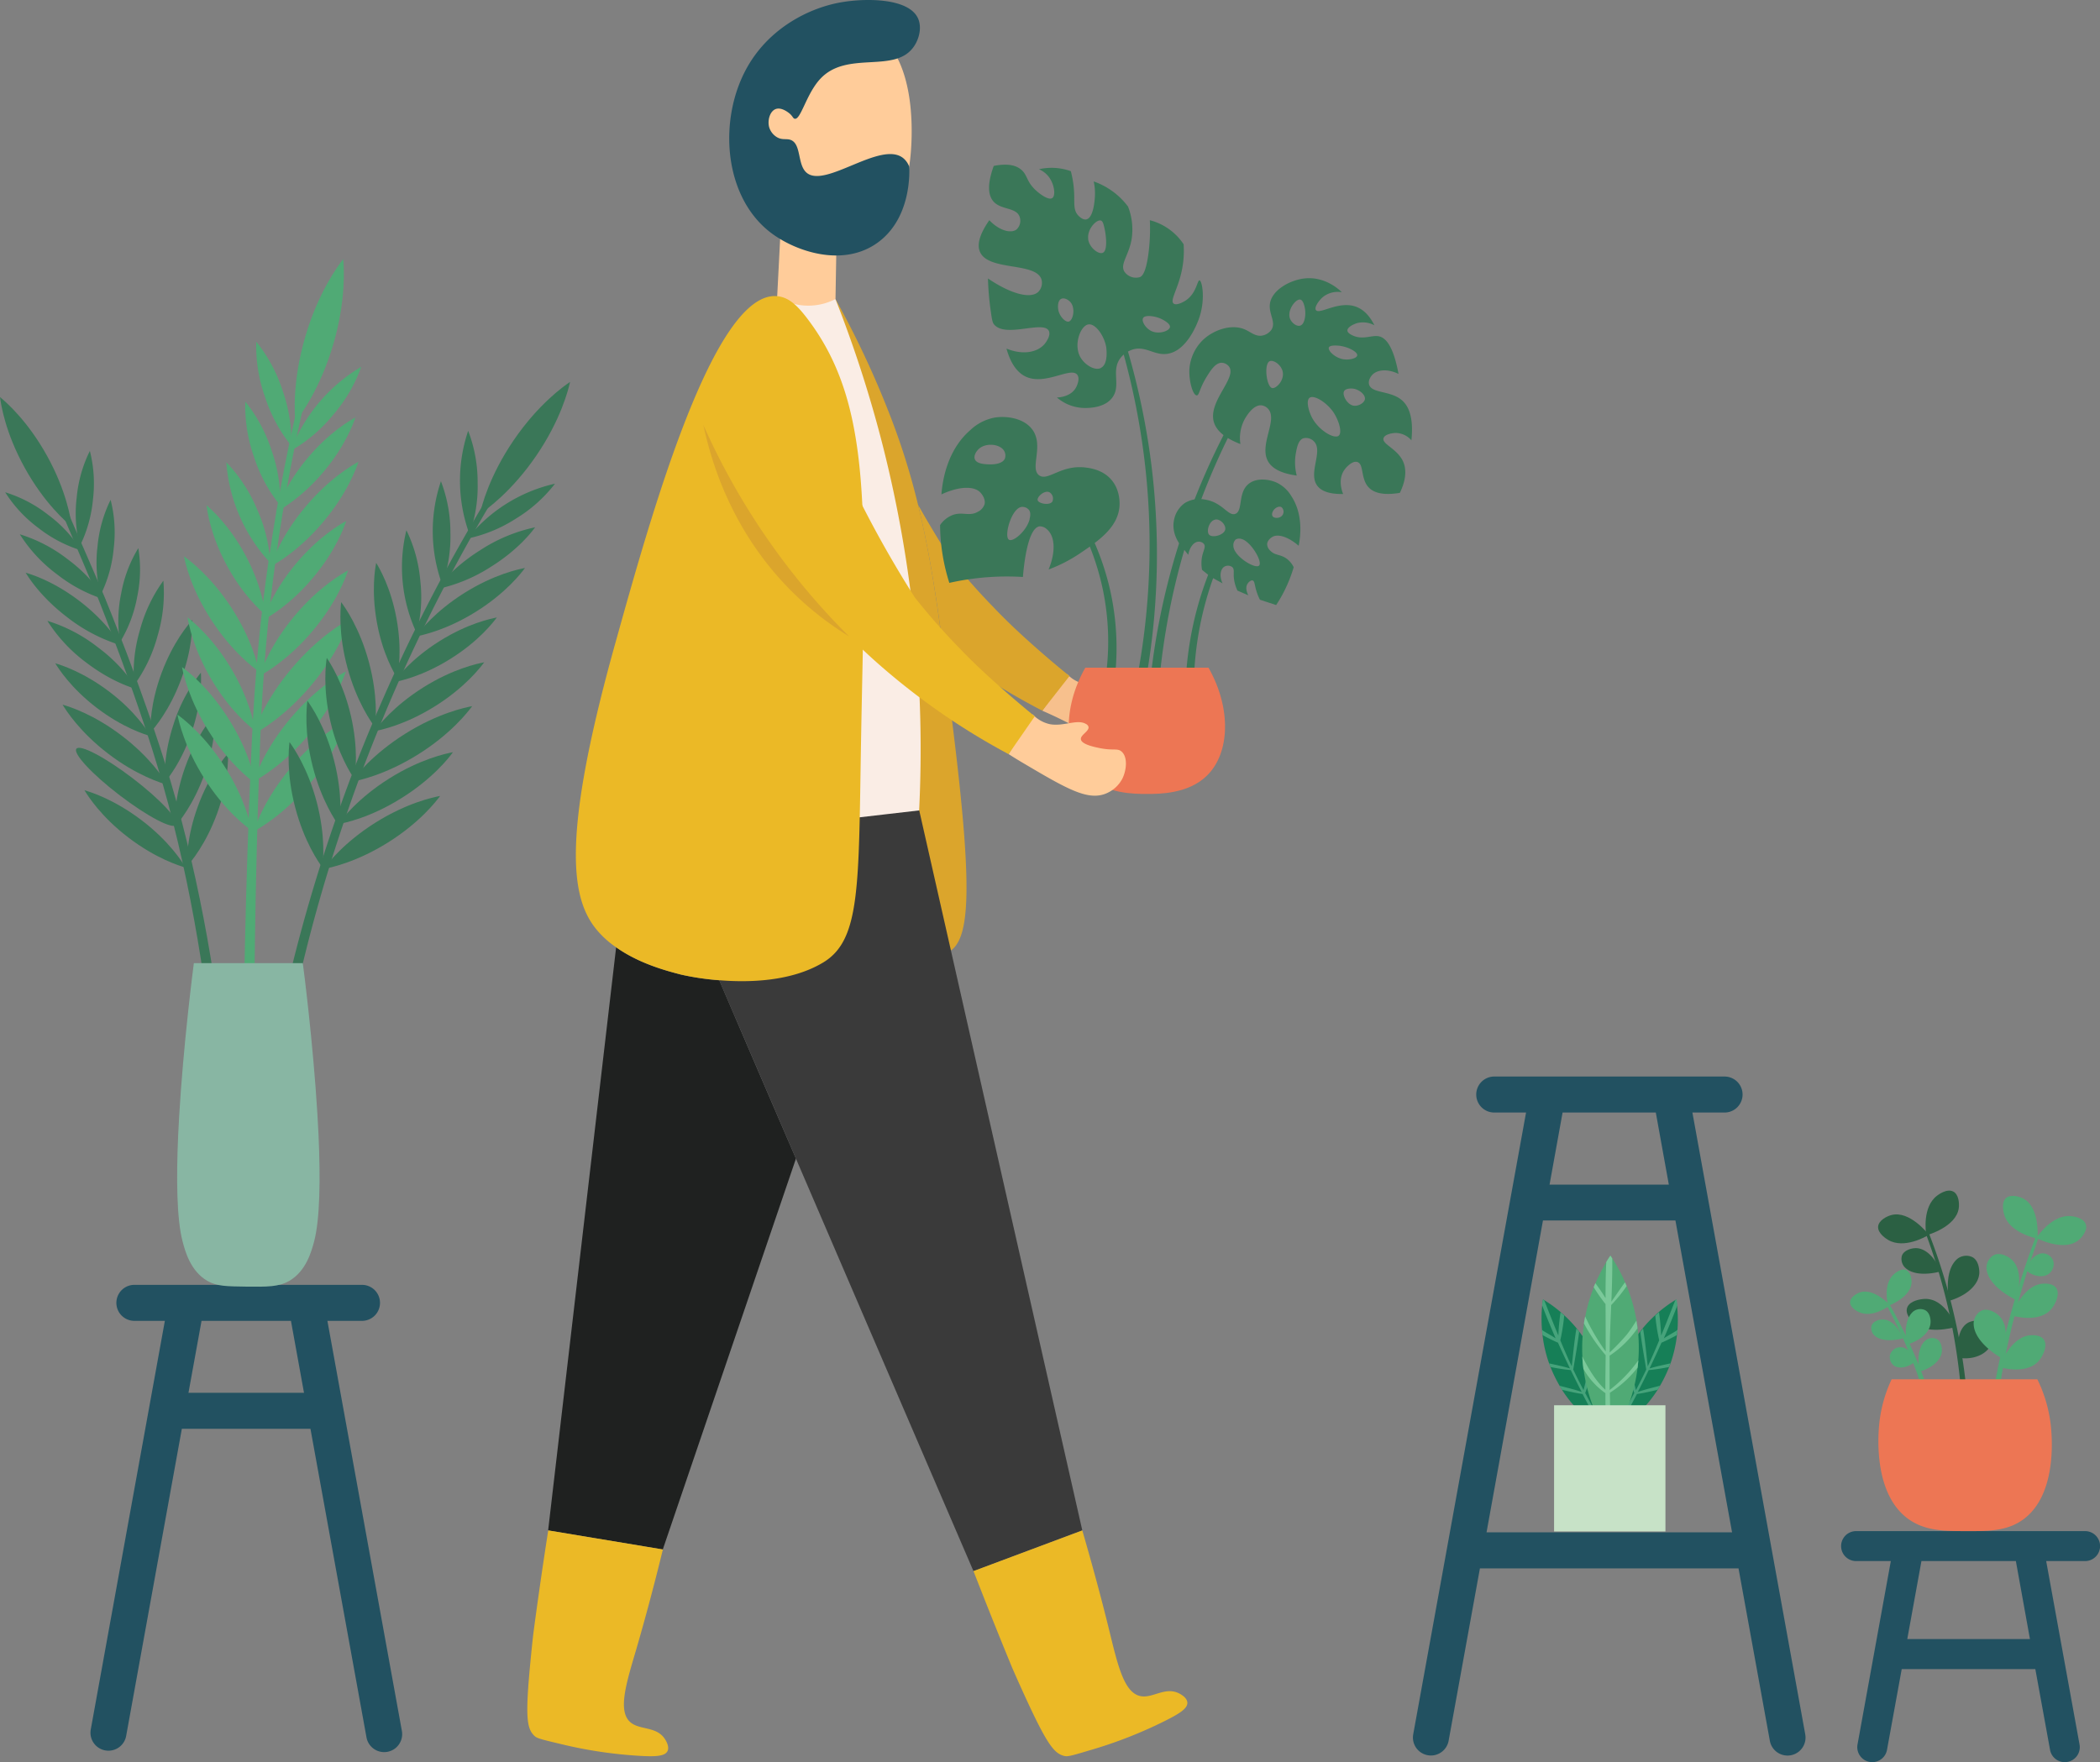 <svg xmlns="http://www.w3.org/2000/svg" viewBox="0 0 856.08 718.48"><rect x="0" y="0" width="856.08" height="718.48" fill="#808080" stroke="none"/><defs><style>.cls-1{fill:#225161;}.cls-2{fill:#f7c08d;}.cls-3{fill:#dba52c;}.cls-4{fill:#3a7758;}.cls-5{fill:#ed7654;}.cls-6{fill:#1f2120;}.cls-7{fill:#faede5;}.cls-8{fill:#3a3a3a;}.cls-9{fill:#ffcc9a;}.cls-10{fill:#ebb926;}.cls-11{fill:#50aa75;}.cls-12{fill:#88b6a3;}.cls-13{fill:#2b6043;}.cls-14{fill:#167f57;}.cls-15{fill:#46a37b;}.cls-16{fill:#7bc99a;}.cls-17{fill:#c7e2c7;}</style></defs><g id="Layer_2" data-name="Layer 2"><g id="_ÎÓÈ_1" data-name="—ÎÓÈ_1"><path class="cls-1" d="M163.83,705.75l-30.36-167.2h14.37a7.34,7.34,0,0,0,0-14.67H54.51a7.34,7.34,0,0,0,0,14.67h12.7L37,705.17a7.33,7.33,0,1,0,14.43,2.62L74.13,582.57h52.43l22.84,125.8a7.33,7.33,0,1,0,14.43-2.62Zm-87-137.85,5.33-29.35h36.45l5.32,29.35Z"/><path class="cls-1" d="M735.92,707.13l-46-253.52h12.84a7.34,7.34,0,1,0,0-14.67H609.41a7.34,7.34,0,1,0,0,14.67h12.7l-46,253.52a7.32,7.32,0,0,0,5.9,8.52,7.45,7.45,0,0,0,1.32.12,7.33,7.33,0,0,0,7.21-6l12.76-70.29H708.72l12.77,70.29a7.33,7.33,0,0,0,14.43-2.61ZM675,453.61,680.31,483H631.69L637,453.61Zm-69,171.17L629,497.63h54l23.09,127.15Z"/><path class="cls-2" d="M442.14,278.85c5.55,1,11.19-2.21,14.71-.08a2,2,0,0,1,1,1.08c.5,1.81-3.29,3.32-3.09,5.14.24,2.1,5.6,3.18,7.63,3.6,5.7,1.16,7.27-.09,9,1.45,2.54,2.26,2,7.52.3,11a12.84,12.84,0,0,1-7.23,6.29c-6.81,2.06-12.23-3.92-28.73-12.41-4.61-2.38-8.45-4.1-10.82-5.13L435,274.83A13.56,13.56,0,0,0,442.14,278.85Z"/><path class="cls-3" d="M436,275.64c-3.72,4.7-7.37,9.44-11.09,14.13a273.28,273.28,0,0,1-40.46-25.59c-3-22.84-6-41.21-10.17-58.32,4.55,8.07,8.9,15.21,12.81,21.32a254.1,254.1,0,0,0,18,20.49C416.71,260,433.53,273.69,436,275.64Z"/><path class="cls-4" d="M436.84,204.2a108.67,108.67,0,0,1,15.49,35.45,107.33,107.33,0,0,1,1.88,38.81l-3.74-.54a104.23,104.23,0,0,0-.91-37.65,106.09,106.09,0,0,0-14.3-35Z"/><path class="cls-4" d="M456.33,206.86c.1-.92.61-6.76-3.3-11.28-3.38-3.91-8.16-4.64-10.21-4.92-10.2-1.4-15.56,5.69-19.17,3.17-4.08-2.85,2.21-12.31-3-18.94-3.5-4.46-10.43-5.41-15.22-4.62a19.65,19.65,0,0,0-9.87,5.09c-9.83,8.48-11.43,21.6-11.78,26.22,6.85-3.2,13.21-3.64,15.9-.75.21.23,2.24,2.41,1.68,4.76a5.18,5.18,0,0,1-2.59,3c-3.53,2.1-6.26,0-10.18,1.31a10.94,10.94,0,0,0-5.36,4.21A80,80,0,0,0,387,237.66,107.33,107.33,0,0,1,417,235.25c.27-3.42,1.73-20,6.81-20.64a4.2,4.2,0,0,1,3,1.23c3.36,2.84,3.57,9.33.66,16.36a61,61,0,0,0,12.88-6.64C447.34,220.82,455.45,215.41,456.33,206.86Zm-46.67-19.92c-1.14,2.7-6.11,2.43-7,2.38-1.52-.09-4.55-.25-5.26-2.08-.57-1.47.63-3.31,1.68-4.25,2.86-2.58,8.62-2,10.27.86A3.77,3.77,0,0,1,409.66,186.94ZM429,204.5c-1.12,1.74-5.7.82-6-.57s2.83-4.22,4.85-3.2A3,3,0,0,1,429,204.5Zm-9.25,7.18c-1.25,4.86-6.77,9.44-8.44,8.38-2.17-1.37,1-12.82,5.14-13.37a3.51,3.51,0,0,1,3,1.19C420.34,209.08,419.93,210.76,419.7,211.68Z"/><path class="cls-4" d="M456.62,133A296,296,0,0,1,466.45,171a290.8,290.8,0,0,1,4.74,38.93A293,293,0,0,1,465,288l-3.69-.83a290.64,290.64,0,0,0,2.83-115.81,294.58,294.58,0,0,0-9.3-37.78Z"/><path class="cls-4" d="M489,114.32c-.94-.12-1.22,5.36-5.75,8.27-1.21.77-3.8,2.06-4.85,1.15-1.53-1.33,1.88-6,3.43-13.7a39.45,39.45,0,0,0,.68-10.45,23.64,23.64,0,0,0-13.77-9.81,77.37,77.37,0,0,1-.47,12.84c-1.09,9-2.84,10-3.48,10.33a5.67,5.67,0,0,1-6.46-2.26c-1.76-3,1.71-6.44,2.91-12.75a25.74,25.74,0,0,0-1.38-13.7,29.75,29.75,0,0,0-14-10.26,23.14,23.14,0,0,1,.49,6.13c-.07,1.1-.48,8.68-3.49,9.34-1.6.35-3.3-1.57-3.47-1.77-1.85-2.16-1.34-4.8-1.5-8.89a42.42,42.42,0,0,0-1.36-9A23.31,23.31,0,0,0,423.55,69a10.21,10.21,0,0,1,3.92,3c2.35,3,3,7.74,1.49,8.76s-5.21-1.68-7.15-3.6c-3.42-3.38-3-5.91-5.53-8-1.74-1.47-4.9-2.77-11.17-1.51C402,76.21,403.26,80,404.86,82c3.07,3.69,9.29,2.41,10.77,6.31a4.86,4.86,0,0,1-1.2,5.22c-2.13,1.73-6.91.68-11.13-3.74-4.73,6.79-4.86,10.71-3.72,13.1,3.68,7.71,22.8,3.89,25,11.09a5.27,5.27,0,0,1-1.29,5c-3.08,3-11.15.94-20.54-5.44a115.55,115.55,0,0,0,1.08,12.89c.46,3.29.71,5,1.3,5.72,4.49,5.87,20-1.6,22.39,2.68,1.05,1.91-1.23,4.86-1.58,5.3-3,3.7-9.22,4.68-15.64,2,1.25,4.51,3.53,9.48,8,11.5,8,3.58,18.26-4.23,20.86-.81,1.3,1.71-.36,4.89-.5,5.15-2.15,4-7.49,4.1-7.8,4.1a17.6,17.6,0,0,0,11.42,4.28c1.61,0,8.1,0,11.21-4.3,3.71-5.07-.93-11.29,3.66-16.54a10.39,10.39,0,0,1,3.71-2.67c5.74-2.44,9.44,2.26,15.05,1.42,7.81-1.16,11.94-11.95,12.62-13.71C491.62,122.48,490.06,114.46,489,114.32Zm-53.24,16.79c-1.45.41-3.83-2.11-4.33-4.73-.26-1.33-.26-3.85,1.21-4.54,1.23-.58,2.93.4,3.8,1.42C438.51,125.77,437.44,130.62,435.71,131.11Zm7.87-33.69c-.54-4,3.39-8,5.11-7.51.85.23,1.15,1.52,1.55,3.34.61,2.76,1.36,9-.78,9.85C447.73,103.77,444,100.92,443.58,97.42Zm5.2,52.6c-2.61,1.3-6.74-1.36-8.45-4.46-2.8-5.07.08-12.77,3.3-13.29,2.89-.47,6.58,4.72,7.31,9.48C451,142.16,451.91,148.47,448.78,150Zm20.63-15c-2.42-1.11-4.2-4-3.46-5.35s4.68-.85,7.1.23c.38.17,4.08,1.85,3.84,3.45S472.5,136.44,469.41,135Z"/><path class="cls-4" d="M507.54,165.29A283.61,283.61,0,0,0,472,285.23l-3.77-.28A286.5,286.5,0,0,1,505.9,164.36Z"/><path class="cls-4" d="M572,188.22c-2.33-5.26-8.66-7.07-8-9.53.44-1.62,3.51-2.09,4.75-2.16a8.58,8.58,0,0,1,6.62,3c1-9.6-1.26-14.1-3.9-16.37-4.65-4-12.32-2.65-13.36-6.41-.47-1.68.79-3.3,1.12-3.7,2-2.39,6.42-2.79,10.89-.59-2.14-11.6-5.31-14.73-7.92-15.32-3-.67-6.55,1.66-10.92-.43-1.85-.89-2-1.67-2-1.9-.09-1.37,2.43-2.64,4.07-3.1a9.83,9.83,0,0,1,6.94.92c-1.36-2.72-3.65-6.14-7.47-7.56-7.11-2.62-15,3.37-16.38,1.35-.77-1.11,1.19-3.78,2.57-5.07a9.63,9.63,0,0,1,8-2.19c-.74-.75-6.77-6.68-15.45-5.6-5.89.74-12.86,4.69-13.82,10-.79,4.33,2.7,7.82.49,11a5.9,5.9,0,0,1-3.46,2.22c-3,.66-4.9-1.54-7.71-2.62-5.36-2.08-12.47.44-16.7,4.48a18.42,18.42,0,0,0-5.5,12c-.2,5.15,1.51,10.56,3,10.57,1.05,0,1.08-2.78,4-7.51,1.61-2.62,3.67-5.87,6.24-5.79a4,4,0,0,1,2.93,1.57c3.31,4.57-8.43,14-6.26,22.36.72,2.77,3.16,6.25,10.89,9.21a16.2,16.2,0,0,1,1.63-9.91c.41-.77,3.37-6.23,7-5.87a4.31,4.31,0,0,1,2.53,1.28c4.37,4.42-3.58,14.52,0,21.35,1.12,2.14,3.88,4.93,11.8,6a21.49,21.49,0,0,1-.32-9.33c.43-2.24,1-5.15,3-5.86a4.45,4.45,0,0,1,4.2,1.12c4.16,3.84-2.29,12.8,1.4,18.08,1.26,1.79,4,3.63,10.65,3.51-.18-.4-2.46-5.7.54-9.9,1-1.39,3.34-3.73,5.25-3.14,2.77.86,1.23,6.87,4.69,10.43,1.64,1.69,5,3.42,12.64,2.14C572.41,197.32,573.87,192.47,572,188.22Zm-53.38-30c-2.33-.49-3.44-9.71-1.08-10.92,1.39-.71,4.45,1.13,5.26,3.85C523.91,154.91,520.23,158.57,518.6,158.22ZM530,132.78c-1.43.4-3.35-1.06-4.06-2.71-1.46-3.46,2.24-8.23,4.09-7.93,1.29.21,1.79,2.88,1.93,3.62C532.42,128.36,531.92,132.24,530,132.78Zm16.4,8.26c3.35.47,7.12,2.48,6.88,3.89-.2,1.21-3.36,2-5.93,1.5-3.3-.65-6.11-3.53-5.63-4.75S546,141,546.36,141Zm-.66,36.62c-1.85,1.44-8-2.08-10.81-7.23-1.48-2.74-2.61-7.1-1.07-8.24,1.76-1.31,6.81,1.78,9.58,5.7C545.75,171.23,547.32,176.41,545.7,177.66Zm5.93-12.28c-2.48-.5-4.36-4-3.86-5.61s3.42-1.36,3.68-1.33c2.54.27,5.24,2.51,4.92,4.37C556.09,164.41,553.56,165.78,551.63,165.38Z"/><path class="cls-4" d="M504.48,214.17a135.33,135.33,0,0,0-15.31,41.1A137.22,137.22,0,0,0,487.75,299l-3.76.44a140.42,140.42,0,0,1,2.41-44.71,137.39,137.39,0,0,1,16.45-41.47Z"/><path class="cls-4" d="M490.85,221.87c.7,1.11-.2,2.46-.71,4.59a14.32,14.32,0,0,0-.11,5.89l3.48,2.82,4.89,2.69c-1.45-3-.85-5.9.73-6.82a2.92,2.92,0,0,1,3.23.2c1,.91.34,2.37.69,4.87a15.88,15.88,0,0,0,1.41,4.7l4.43,1.91c-.1-.19-1.56-2.79-.3-4.74.45-.69,1.39-1.53,2.09-1.3s.75,1.43,1.22,3.27a22.58,22.58,0,0,0,1.71,4.57l6.62,2.18a56.17,56.17,0,0,0,4.54-8.32,58.62,58.62,0,0,0,2.61-7.11,9.4,9.4,0,0,0-3.35-3.81c-2.41-1.49-4.39-1-6.26-3a3.72,3.72,0,0,1-1.21-2.57c.07-1.72,1.88-2.83,2.07-2.94,2.41-1.47,6.69.05,10.78,3.57.65-3.24,2.07-12.55-3-20.27a14.1,14.1,0,0,0-5.81-5.4c-3.13-1.46-8.07-2.14-11.33.25-4.87,3.55-2.37,11.25-5.72,12.43-3,1-5.27-4.87-12.56-5.87A11.36,11.36,0,0,0,483,205.1a11,11,0,0,0-4.44,7.11c-1.12,5.92,2.92,10.43,3.44,11l2.41,3c.52-3.13,2.29-5.26,4.12-5.35A2.66,2.66,0,0,1,490.85,221.87Zm28.49-14.05c.68-.82,2.12-1.64,3.11-1a2.45,2.45,0,0,1,.34,3.24c-.95,1.36-3.33,1.41-4,.42C518.26,209.75,518.76,208.51,519.34,207.82Zm-23.85,4c2-.26,4.28,2.17,4,4-.38,2.38-5.28,3.63-6.58,2.2S493,212.17,495.49,211.86Zm8.22,8.16a2.89,2.89,0,0,1,2.31-.24c3.86.88,8.84,9.4,7.23,10.89s-10.42-3.89-10.46-8.1A3.2,3.2,0,0,1,503.71,220Z"/><path class="cls-5" d="M492.66,272.24H442.42c-9.43,16.66-8.74,34.82.62,44,7.62,7.48,19.44,7.48,24.5,7.48s16.87,0,24.49-7.48C501.39,307.06,502.09,288.9,492.66,272.24Z"/><path class="cls-6" d="M324.48,472.39q-27.15,79.67-54.29,159.38L223.45,624q13.86-118.92,27.72-237.77c9.49,6.75,20.83,9.68,26.5,11.15a107.58,107.58,0,0,0,15.56,2.3Q308.77,436,324.48,472.39Z"/><path class="cls-3" d="M386.1,388.42c-3.62,1.56-7.68.44-10.62-.83C369,338,341.2,126.82,340.57,121.93a377.61,377.61,0,0,1,21.86,46.42,284.41,284.41,0,0,1,11.83,37.51c4.21,17.11,7.14,35.48,10.17,58.32,1.47,11.15,2.94,23.45,4.6,37.14C396.76,365.29,395.24,384.41,386.1,388.42Z"/><path class="cls-7" d="M340.57,121.93A498,498,0,0,1,360,182.2a503.83,503.83,0,0,1,14.69,148.22,55.7,55.7,0,0,1-45.66.12q-6.11-104.9-12.2-209.78Z"/><path class="cls-8" d="M441.21,624q-22.15,8.28-44.36,16.62c-24.16-56.09-109.44-254.34-127.93-297.43a1.09,1.09,0,0,1-.19-.39q52.95-6.24,106-12.37Q407.93,477.21,441.21,624Z"/><path class="cls-9" d="M316.83,120.76q.72-13.92,1.43-27.83a39,39,0,0,1-6.14-6.62c-13.85-18.9-13.27-54.3,7.51-69.64,7.91-5.84,21.53-10.82,33.2-5.8C375.88,20.78,371.5,61.06,371,65.22c-1,7.93-3.08,24.82-15.64,31A24.52,24.52,0,0,1,341,98.12q-.2,11.91-.4,23.81a24.23,24.23,0,0,1-16.16,2.16A22.69,22.69,0,0,1,316.83,120.76Z"/><path class="cls-10" d="M351,302.84c-1,58.88-.19,80.49-15.5,89.64-12.81,7.68-29.93,8.21-42.3,7.19a107.58,107.58,0,0,1-15.56-2.3c-5.67-1.47-17-4.4-26.5-11.15a37.51,37.51,0,0,1-6.11-5.14c-11.4-11.78-18-33.89,6-119.52,14.48-51.94,40-143.2,65.81-140.8,4.84.44,8.43,4.06,12.39,9.3C356.26,165.71,352.6,211.09,351,302.84Z"/><path class="cls-10" d="M256.86,702.1c3.85,3.48,10.86,1.56,14.3,7.13.35.55,1.83,2.95.95,4.74-1.1,2.24-5.31,2.31-11.93,1.91a181.44,181.44,0,0,1-32.46-5c-8.29-1.94-9.06-2.3-10-3.25-3-3-3.66-7.78-1.43-30.69.85-8.81,1.2-11.4,1.2-11.4,1.28-9.62,3.2-23.58,6-41.55l46.74,7.78c-4.26,17.45-8.09,31.2-10.75,40.36C255.4,686,251.72,697.44,256.86,702.1Z"/><path class="cls-10" d="M464.84,691.54c5.07,1.09,10.18-4.08,16-1,.57.31,3.06,1.64,3.19,3.63.17,2.49-3.44,4.66-9.37,7.62A181.35,181.35,0,0,1,444,713.72c-8.15,2.47-9,2.54-10.29,2.2-4.11-1.09-7.06-4.91-16.6-25.86-3.66-8.06-4.66-10.48-4.66-10.48-3.71-9-9-22-15.6-39L441.21,624c5,17.24,8.59,31,10.87,40.31C455.53,678.33,458.06,690.08,464.84,691.54Z"/><path class="cls-1" d="M334.33,32.22c11-11.94,30.54-1.87,38.29-13.35,2.2-3.25,3.18-7.83,1.65-11.3-3.76-8.53-21.81-8.42-32-6.52-12.72,2.37-28.52,10.39-37.5,26.08-12.1,21.14-10,53.08,9.6,67.86,10.11,7.62,29.65,14.28,43.79,3.66,13.48-10.11,12.59-28.81,12.48-30.71a8.15,8.15,0,0,0-2.5-3.52c-9.14-7.18-31.71,12.51-39.32,6-3.92-3.34-2-12-6.73-13.45-1.72-.52-3.33.23-5.5-1.12a7.12,7.12,0,0,1-3.06-4.07c-.71-2.78.35-6.51,2.76-7.34,2.14-.74,4.61,1.1,5.19,1.53,1.68,1.25,1.71,2.26,2.45,2.44C326.41,49.05,328.65,38.37,334.33,32.22Z"/><path class="cls-9" d="M428,295.27c5.55,1.05,11.19-2.21,14.71-.08a1.93,1.93,0,0,1,1,1.08c.51,1.82-3.29,3.33-3.08,5.15.23,2.09,5.59,3.18,7.62,3.59,5.7,1.16,7.27-.08,9,1.45,2.54,2.26,2,7.52.3,11a13.16,13.16,0,0,1-7.23,6.29c-7.19,2.56-15.61-2.24-32.15-12-2.93-1.71-5.34-3.21-7-4.28l9.77-16.24A13.56,13.56,0,0,0,428,295.27Z"/><path class="cls-3" d="M286.75,173.31c3.16,14.95,11.47,43.05,35.45,67.25a127.18,127.18,0,0,0,23.9,18.89Q316.41,216.39,286.75,173.31Z"/><path class="cls-10" d="M411.15,307.49a280.07,280.07,0,0,1-55.33-38.81,284.73,284.73,0,0,1-69.07-95.37A29.54,29.54,0,0,1,298.36,145c11.33-8.18,24.17-4.53,25.68-4.08a489,489,0,0,0,25.23,60.69,453.87,453.87,0,0,0,23.67,42,266,266,0,0,0,18,20.47c11.65,12.3,28.44,26,30.88,28Z"/><path class="cls-4" d="M10.13,190.83c7.95,14.34,16.78,21.95,19.16,23.92-.4-3.06-2.18-14.59-10.13-28.93S2.38,163.87,0,161.9C.4,165,2.18,176.49,10.13,190.83Z"/><path class="cls-4" d="M15.6,215.22a54.09,54.09,0,0,0,17.53,9.2,54,54,0,0,0-13.48-14.5,54.19,54.19,0,0,0-17.53-9.2A53.79,53.79,0,0,0,15.6,215.22Z"/><path class="cls-4" d="M23.26,234.18A60.5,60.5,0,0,0,43,244.53a60.77,60.77,0,0,0-15.17-16.32A61,61,0,0,0,8.08,217.85,60.52,60.52,0,0,0,23.26,234.18Z"/><path class="cls-4" d="M27.29,251.58a67.64,67.64,0,0,0,21.87,11.48C47.87,260.93,42.84,253,32.34,245s-19.48-10.8-21.87-11.48C11.75,235.62,16.79,243.56,27.29,251.58Z"/><path class="cls-4" d="M35.23,270.2c9.93,7.58,18.42,10.21,20.68,10.85A63.73,63.73,0,0,0,40,264a63.64,63.64,0,0,0-20.68-10.86A63.7,63.7,0,0,0,35.23,270.2Z"/><path class="cls-4" d="M39.44,288.61c10.57,8.07,19.61,10.87,22,11.55C60.16,298,55.1,290,44.53,282s-19.61-10.86-22-11.55C23.81,272.54,28.87,280.53,39.44,288.61Z"/><path class="cls-4" d="M44.12,307.32c11.62,8.88,21.55,11.94,24.2,12.7-1.43-2.36-7-11.14-18.61-20s-21.55-11.95-24.2-12.7C26.93,289.66,32.5,298.44,44.12,307.32Z"/><ellipse class="cls-4" cx="51.46" cy="320.84" rx="4.37" ry="25.58" transform="translate(-234.72 166.93) rotate(-52.62)"/><path class="cls-4" d="M52.37,341.51c11.2,8.56,20.78,11.52,23.34,12.25C74.33,351.48,69,343,57.76,334.46S37,322.94,34.43,322.21C35.8,324.48,41.17,333,52.37,341.51Z"/><path class="cls-4" d="M31.26,202.92a54,54,0,0,0,1.27,19.76,54.11,54.11,0,0,0,5.37-19.06,54,54,0,0,0-1.27-19.76A54,54,0,0,0,31.26,202.92Z"/><path class="cls-4" d="M39.75,222.85A53.8,53.8,0,0,0,41,242.61a54,54,0,0,0,5.36-19.06,54,54,0,0,0-1.27-19.76A54,54,0,0,0,39.75,222.85Z"/><path class="cls-4" d="M49.39,242a54.09,54.09,0,0,0-.45,19.8,54.31,54.31,0,0,0,7-18.52,54.09,54.09,0,0,0,.45-19.8A53.89,53.89,0,0,0,49.39,242Z"/><path class="cls-4" d="M57,257.05a61.23,61.23,0,0,0-2.32,22.31,61.31,61.31,0,0,0,9.6-20.28,61,61,0,0,0,2.32-22.31A61.31,61.31,0,0,0,57,257.05Z"/><path class="cls-4" d="M65.92,274.25c-4.65,12.46-4.69,21.92-4.64,24.43,1.67-1.87,7.84-9,12.49-21.5s4.69-21.92,4.65-24.43C76.74,254.61,70.58,261.79,65.92,274.25Z"/><path class="cls-4" d="M70.74,295.34c-4,12.12-3.67,21.19-3.53,23.58,1.54-1.85,7.17-8.95,11.15-21.07s3.67-21.18,3.53-23.58A65.11,65.11,0,0,0,70.74,295.34Z"/><path class="cls-4" d="M75.5,312.73c-4.47,12.52-4.37,22-4.28,24.49,1.64-1.89,7.7-9.15,12.17-21.68s4.36-22,4.28-24.5C86,292.93,80,300.2,75.5,312.73Z"/><path class="cls-4" d="M80.64,328.83c-4.56,12.5-4.52,22-4.46,24.46,1.66-1.87,7.77-9.1,12.32-21.59s4.52-22,4.46-24.47C91.3,309.11,85.19,316.33,80.64,328.83Z"/><path class="cls-4" d="M26.72,206.58l12.82,29.53c4.3,9.85,8.1,19.89,12,29.91C59.06,286.1,66.24,306.36,72,327.1c11.46,41.48,18.13,84.15,21.74,127l-4.61.36c-3.2-42.62-9.46-85.11-20.47-126.42-5.53-20.63-12.5-40.89-19.88-61C45,257,41.34,246.94,37.14,237.1L24.62,207.53Z"/><path class="cls-11" d="M135.83,140.5c-5.3,18-13.27,28.75-15.44,31.54-.31-3.52-1.21-16.85,4.09-34.88s13.27-28.74,15.44-31.54C140.23,109.15,141.13,122.48,135.83,140.5Z"/><path class="cls-11" d="M135.82,169.14a61.76,61.76,0,0,1-17.31,14.68,67.29,67.29,0,0,1,28.76-34.26A62,62,0,0,1,135.82,169.14Z"/><path class="cls-11" d="M132,192.26c-8.79,10.46-17.22,15.29-19.48,16.52.82-2.44,4.11-11.59,12.89-22.05s17.21-15.29,19.48-16.52C144.07,172.65,140.78,181.79,132,192.26Z"/><path class="cls-11" d="M131.84,212.72c-9.73,11.6-19.07,16.95-21.58,18.31.91-2.7,4.55-12.84,14.28-24.43s19.08-16.95,21.59-18.31C145.22,191,141.58,201.13,131.84,212.72Z"/><path class="cls-11" d="M127.62,235.53c-9.2,11-18,16-20.41,17.31.86-2.56,4.31-12.14,13.51-23.1s18-16,20.41-17.32C140.27,215,136.83,224.56,127.62,235.53Z"/><path class="cls-11" d="M127.52,257.17c-9.8,11.67-19.21,17.06-21.73,18.43.91-2.72,4.58-12.92,14.38-24.6s19.2-17.05,21.72-18.43C141,235.3,137.31,245.5,127.52,257.17Z"/><path class="cls-11" d="M127,279.26c-10.77,12.83-21.11,18.75-23.88,20.26,1-3,5-14.2,15.8-27s21.11-18.75,23.88-20.25C141.77,255.22,137.74,266.43,127,279.26Z"/><path class="cls-11" d="M126,299.44c-10.23,12.19-20,17.8-22.68,19.24,1-2.85,4.78-13.49,15-25.68s20-17.81,22.68-19.24C140,276.61,136.21,287.25,126,299.44Z"/><path class="cls-11" d="M126.29,319.56c-10.38,12.37-20.35,18.08-23,19.53,1-2.89,4.85-13.7,15.23-26.07s20.36-18.08,23-19.53C140.57,296.38,136.68,307.18,126.29,319.56Z"/><path class="cls-11" d="M115.23,159.31a62.07,62.07,0,0,1,3.52,22.41,61.68,61.68,0,0,1-10.76-20,61.94,61.94,0,0,1-3.53-22.41A62,62,0,0,1,115.23,159.31Z"/><path class="cls-11" d="M110.73,183.72a62.07,62.07,0,0,1,3.52,22.41,61.81,61.81,0,0,1-10.76-20A61.94,61.94,0,0,1,100,163.75,62,62,0,0,1,110.73,183.72Z"/><path class="cls-11" d="M104.72,207.49a62,62,0,0,1,5.46,22,67.37,67.37,0,0,1-17.92-41A61.74,61.74,0,0,1,104.72,207.49Z"/><path class="cls-11" d="M100,226.27c6.52,12.12,7.88,21.8,8.19,24.38-2-1.68-9.3-8.16-15.81-20.28s-7.88-21.8-8.19-24.37C86.14,207.68,93.46,214.16,100,226.27Z"/><path class="cls-11" d="M94.31,247.74c8.32,12.77,10.73,23.34,11.31,26.15-2.34-1.67-11-8.14-19.35-20.91S75.54,229.64,75,226.83C77.3,228.49,86,235,94.31,247.74Z"/><path class="cls-11" d="M94.21,272.53c7.49,12.55,9.39,22.77,9.84,25.49-2.18-1.69-10.26-8.22-17.74-20.78s-9.4-22.77-9.84-25.48C78.64,253.44,86.72,260,94.21,272.53Z"/><path class="cls-11" d="M93.23,293.16c8.13,12.89,10.39,23.49,10.92,26.31-2.31-1.7-10.91-8.3-19-21.19S74.73,274.78,74.2,272C76.51,273.66,85.1,280.27,93.23,293.16Z"/><path class="cls-11" d="M91.52,312.45c8.21,12.84,10.54,23.42,11.1,26.24-2.33-1.68-11-8.23-19.18-21.07s-10.55-23.42-11.1-26.24C74.67,293.07,83.3,299.61,91.52,312.45Z"/><path class="cls-11" d="M123.86,164.77q-8.11,35.83-12.64,72.34c-3.09,24.3-4.68,48.72-5.46,73.23-1.75,49-2.4,98.05-2.21,147.08H98.93c.2-49.09,1.23-98.18,3.37-147.22,1-24.52,2.76-49.1,6.06-73.46s7.64-48.57,13.25-72.49Z"/><path class="cls-4" d="M218.63,185.78c-10,14.62-20.22,21.92-23,23.8.73-3.25,3.8-15.46,13.77-30.07s20.21-21.92,23-23.8C231.66,159,228.6,171.17,218.63,185.78Z"/><path class="cls-4" d="M210.32,211.45a58.41,58.41,0,0,1-19.76,8.14,63.49,63.49,0,0,1,35.69-22.38A58.31,58.31,0,0,1,210.32,211.45Z"/><path class="cls-4" d="M200.2,231.05A65.64,65.64,0,0,1,178,240.22c1.44-1.95,7-9.19,17.94-16A65.67,65.67,0,0,1,218.14,215C216.7,217,211.1,224.22,200.2,231.05Z"/><path class="cls-4" d="M194.13,249.35c-12.08,7.57-22,9.66-24.64,10.15,1.59-2.16,7.79-10.18,19.87-17.76s22-9.65,24.65-10.15C212.42,233.75,206.21,241.78,194.13,249.35Z"/><path class="cls-4" d="M183.74,268.56c-11.42,7.17-20.8,9.14-23.3,9.61,1.51-2.05,7.37-9.64,18.8-16.8s20.81-9.13,23.3-9.6C201,253.82,195.17,261.4,183.74,268.56Z"/><path class="cls-4" d="M177.38,287.93c-12.16,7.62-22.15,9.72-24.81,10.22,1.61-2.18,7.85-10.25,20-17.88s22.15-9.72,24.81-10.22C195.78,272.23,189.54,280.3,177.38,287.93Z"/><path class="cls-4" d="M170.49,307.57c-13.37,8.38-24.35,10.68-27.27,11.23,1.76-2.39,8.63-11.27,22-19.65s24.35-10.68,27.27-11.23C190.72,290.31,183.86,299.19,170.49,307.57Z"/><path class="cls-4" d="M163.76,325.36c-12.7,8-23.13,10.15-25.9,10.67,1.68-2.27,8.19-10.7,20.89-18.66s23.12-10.15,25.89-10.67C183,309,176.45,317.4,163.76,325.36Z"/><path class="cls-4" d="M158.21,343.48c-12.89,8.08-23.48,10.31-26.29,10.83,1.7-2.3,8.31-10.86,21.2-18.94s23.48-10.31,26.3-10.83C177.71,326.84,171.1,335.4,158.21,343.48Z"/><path class="cls-4" d="M194.71,196.67a58.27,58.27,0,0,1-3.33,21.11,63.49,63.49,0,0,1-.53-42.12A58,58,0,0,1,194.71,196.67Z"/><path class="cls-4" d="M183.61,217.24a58.51,58.51,0,0,1-3.33,21.11,63.52,63.52,0,0,1-.53-42.13A58.34,58.34,0,0,1,183.61,217.24Z"/><path class="cls-4" d="M171.34,236.8a58,58,0,0,1-1.49,21.32,63.46,63.46,0,0,1-4.18-41.92A58.06,58.06,0,0,1,171.34,236.8Z"/><path class="cls-4" d="M161.65,252.26c2.32,12.74.74,21.82.27,24.21-1.28-2.07-6-10-8.29-22.75s-.75-21.81-.28-24.21C154.64,231.59,159.32,239.52,161.65,252.26Z"/><path class="cls-4" d="M150.36,269.86c3.75,13.85,2.85,24,2.55,26.71-1.61-2.17-7.52-10.49-11.28-24.35s-2.85-24-2.55-26.71C140.69,247.68,146.6,256,150.36,269.86Z"/><path class="cls-4" d="M143.08,292c3.07,13.42,1.82,23.13,1.44,25.69-1.47-2.14-6.81-10.34-9.88-23.75s-1.83-23.13-1.44-25.69C134.66,270.43,140,278.63,143.08,292Z"/><path class="cls-4" d="M136.23,310.25c3.55,13.9,2.5,24.06,2.16,26.74-1.58-2.19-7.37-10.6-10.92-24.51s-2.49-24.06-2.16-26.75C126.89,287.93,132.68,296.34,136.23,310.25Z"/><path class="cls-4" d="M129.11,327c3.64,13.88,2.66,24,2.34,26.73-1.6-2.18-7.44-10.55-11.09-24.44s-2.66-24-2.34-26.73C119.62,304.79,125.46,313.16,129.11,327Z"/><path class="cls-4" d="M200.3,204.76A688.58,688.58,0,0,0,167.93,266q-7.34,15.68-13.82,31.74c-4.34,10.68-8.43,21.48-12.19,32.38a666.86,666.86,0,0,0-19.36,66.4,682.26,682.26,0,0,0-12.49,68l-4.58-.62a686,686,0,0,1,13.14-68.32,673.74,673.74,0,0,1,20-66.6q5.81-16.4,12.52-32.44t14.14-31.76a693.26,693.26,0,0,1,33-61.14Z"/><path class="cls-12" d="M128.06,506.16c-1.07,4-3.23,12.09-10.11,16.08-4.32,2.49-8.91,2.45-17.61,2.36-8-.1-12-.14-15.83-2.36-6.92-4-9.07-12.2-10.08-16.08-2.4-9.14-2.59-25.62-1.8-43.24.07-1.32.32-6.35.39-7.55,1.73-29.68,5.68-60.09,6-62.67h44.42c.35,2.53,4.18,32.23,5.95,61.56.07,1.22.4,7,.47,8.66C130.64,480.54,130.46,497,128.06,506.16Z"/><path class="cls-1" d="M850,624.28H756.65a6.11,6.11,0,1,0,0,12.22h14.16l-13.58,74.78a6.11,6.11,0,0,0,4.92,7.1,6,6,0,0,0,1.1.1,6.11,6.11,0,0,0,6-5l6-32.94h54.47l6,32.94a6.09,6.09,0,0,0,6,5,5.92,5.92,0,0,0,1.1-.1,6.1,6.1,0,0,0,4.92-7.1L834.14,636.5H850a6.11,6.11,0,1,0,0-12.22Zm-22.48,44h-50l5.77-31.79h38.49Z"/><path class="cls-13" d="M780.72,508.91c3.83-.14,6.63,3.12,7.69,4.56a21.25,21.25,0,0,1,2.67,4.95c-1.23.33-10.3,2.66-14.58-1.7a5,5,0,0,1-1.22-4.55C775.92,509.93,778.83,509,780.72,508.91Z"/><path class="cls-13" d="M784.8,529.6c8.29-.13,12.4,10.88,12.6,11.43-1.48.41-12.44,3.29-17.65-1.95-.35-.35-3.52-3.53-2.12-6.3C778.82,530.4,782.7,529.64,784.8,529.6Z"/><path class="cls-13" d="M786.22,502.55a243.09,243.09,0,0,1,16.25,74.9l-2.39.12a241.63,241.63,0,0,0-15-74.59Z"/><path class="cls-13" d="M771,495.42c7.43-2,14.94,7.57,15.31,8.05-1.19.71-10.07,5.9-16.58,2.09-.44-.26-4.39-2.58-4.1-5.52C765.92,497.52,769.15,495.92,771,495.42Z"/><path class="cls-13" d="M798.51,492.56c-1,7.62-12.66,11-13.25,11.12-.21-1.37-1.64-11.56,4.36-16.14.4-.31,4-3.09,6.65-1.7C798.51,487,798.76,490.63,798.51,492.56Z"/><path class="cls-13" d="M806.88,519c-.21,4.58-4.38,7.6-6.17,8.71a24.91,24.91,0,0,1-6.15,2.69c-.27-1.48-2.17-12.51,3.43-17.18a5.9,5.9,0,0,1,5.88-.74C807,513.92,806.89,518.68,806.88,519Z"/><path class="cls-13" d="M811.93,547.44c-1.13,4-6.3,7-12.64,6.29-2.28-6.65-.46-12.68,3.21-14.52a7.06,7.06,0,0,1,7.3.73A7.38,7.38,0,0,1,811.93,547.44Z"/><path class="cls-11" d="M758.05,527c5.65-2.06,12.17,4.85,12.49,5.2-.88.64-7.44,5.3-12.77,2.78-.36-.17-3.6-1.7-3.58-4C754.21,529,756.62,527.56,758.05,527Z"/><path class="cls-11" d="M767.36,538c3.1-.12,5.38,2.53,6.24,3.7a16.69,16.69,0,0,1,2.16,4c-1,.26-8.35,2.15-11.83-1.38a4.1,4.1,0,0,1-1-3.7C763.47,538.78,765.83,538,767.36,538Z"/><path class="cls-11" d="M769.82,531a208.16,208.16,0,0,1,12.35,25.51q2.64,6.59,4.82,13.35c1.49,4.5,2.62,9.1,3.89,13.67l-2.33.55c-1.16-4.53-2.18-9.11-3.56-13.59s-2.84-8.94-4.5-13.33a207,207,0,0,0-11.72-25.58Z"/><path class="cls-11" d="M779.26,522.89c-.24,6-9.1,9.42-9.55,9.59-.26-1.06-2.09-8.89,2.27-12.88.29-.26,2.93-2.68,5.06-1.78C778.87,518.59,779.32,521.37,779.26,522.89Z"/><path class="cls-11" d="M791.64,550.77c-.15,3.42-3.26,5.67-4.59,6.5a18.39,18.39,0,0,1-4.59,2c-.2-1.1-1.61-9.32,2.56-12.8a4.41,4.41,0,0,1,4.38-.56C791.77,547,791.65,550.57,791.64,550.77Z"/><path class="cls-11" d="M787,539.25c-.16,3.62-3.45,6-4.86,6.87a19.94,19.94,0,0,1-4.85,2.13c-.22-1.17-1.71-9.87,2.71-13.55a4.67,4.67,0,0,1,4.63-.59C787.17,535.29,787.05,539,787,539.25Z"/><path class="cls-11" d="M774.33,549.31c2.54-.25,5.39,2,6.42,5.82-3.29,2.79-7.15,3.1-9,1.41a4.33,4.33,0,0,1-1.21-4.33A4.5,4.5,0,0,1,774.33,549.31Z"/><path class="cls-11" d="M835.49,519.15c-2.06,1.81-5.92,1.64-9.2-.89a1.43,1.43,0,0,1-.26-.19,7.15,7.15,0,0,1,.2-.7c1.29-4.18,4.33-6.62,6.93-6.32a4.72,4.72,0,0,1,3.78,2.84,1.69,1.69,0,0,1,.08.24,3.59,3.59,0,0,1,.18.9A5.11,5.11,0,0,1,835.49,519.15Z"/><path class="cls-11" d="M819.69,513.24c3.58,2.87,3.57,8,3.41,10.11a25.15,25.15,0,0,1-1.45,6.56c-1.36-.65-11.38-5.62-11.86-12.89a5.91,5.91,0,0,1,2.86-5.19C815.73,510.14,819.48,513.07,819.69,513.24Z"/><path class="cls-11" d="M831.63,554.25c-4.91,6.69-16.16,3.3-16.73,3.12.57-1.42,4.91-11.9,12.23-12.88.49-.06,4.94-.66,6.31,2.13C834.61,549,832.87,552.56,831.63,554.25Z"/><path class="cls-11" d="M830.66,503.78c0,.17,0,.33,0,.46,0,.44,0,.7,0,.79l-.49-.1-.3-.07c-2.77-.68-10.88-3.15-12.82-9.54-.13-.45-1.2-4,.13-6.13.1-.14.19-.27.31-.41a4,4,0,0,1,.29-.3,2.87,2.87,0,0,1,.5-.36c2.1-1.1,5-.2,6.57.6C830.43,491.69,830.74,500.49,830.66,503.78Z"/><path class="cls-11" d="M850.48,500.34a4.23,4.23,0,0,1-.19,1.09,9.41,9.41,0,0,1-2.9,4.16c-5,4.19-13.6.87-16.39-.4-.2-.08-.37-.17-.5-.23a3.56,3.56,0,0,1-.39-.19c1.54-2.22,7.12-9.56,14.15-8.91.5.05,5.06.48,6,3.27.1.37.13.5.16.64S850.48,500.14,850.48,500.34Z"/><path class="cls-11" d="M836.66,533.21c-4.91,6.69-16.17,3.3-16.73,3.12.57-1.42,4.91-11.89,12.23-12.87.49-.07,4.94-.66,6.31,2.12C839.63,528,837.9,531.52,836.66,533.21Z"/><path class="cls-11" d="M814.86,536.43c3.37,3.19,2.92,8.37,2.56,10.51a25.09,25.09,0,0,1-2,6.49c-1.32-.77-11-6.66-10.85-14a6.12,6.12,0,0,1,2.91-4.9C809.94,533.14,813.21,534.86,814.86,536.43Z"/><path class="cls-11" d="M810.48,581.83c1-6.63,1.86-13.28,3.15-19.86s2.67-13.14,4.31-19.64A346.46,346.46,0,0,1,830,504l1.13.42a341.23,341.23,0,0,0-11.42,38.32c-1.54,6.48-2.86,13-4,19.58s-1.94,13.18-2.83,19.78Z"/><path class="cls-5" d="M822.47,621c-6.12,3.35-12.94,3.3-21.17,3.27-7.95,0-14.8-.07-21-3.45-16.74-9.15-14.76-35.23-14.17-40.69a56.05,56.05,0,0,1,5-17.74l59.41,0a56.74,56.74,0,0,1,5.36,17.76C836.44,584.24,839.42,611.66,822.47,621Z"/><path class="cls-14" d="M628.61,542.18c.06.7.12,1.43.21,2.18a52.43,52.43,0,0,0,2.68,11.53c.23.66.43,1.13.57,1.48a57.06,57.06,0,0,0,3.69,7.61s.52.89,1,1.7a53,53,0,0,0,16.29,16.18c.34.22.68.45,1,.65,0-.26.09-.58.13-.9,2-14.82-3.88-28.66-3.88-28.66-.39-.86-.72-1.56-.94-2a52.85,52.85,0,0,0-5.53-8.94c-.22-.29-.61-.78-1.1-1.39a50.18,50.18,0,0,0-5-5.27c-.48-.46-1-.9-1.49-1.34a50.76,50.76,0,0,0-6.64-4.84l-.57-.35c-.1.63-.22,1.4-.33,2.31A54.71,54.71,0,0,0,628.61,542.18Z"/><path class="cls-15" d="M628.61,542.18c.06.7.12,1.43.21,2.18,2.13,1.12,4.2,2.19,6.31,3.1,1.57,3.53,3.21,7,4.89,10.53-2.77-.91-5.68-1.44-8.52-2.1.18.48.36,1,.57,1.48a74.53,74.53,0,0,0,8.26,1.26c1.45,3,2.94,6,4.46,8.91-2.59-.91-5.31-1.55-8-2.26-.35-.11-.71-.2-1.07-.3.31.54.66,1.12,1,1.7l.36.07c2.67.6,5.35,1.27,8.06,1.63,2.55,4.9,5.17,9.74,7.87,14.48.34.22.68.45,1,.65,0-.26.09-.58.13-.9-2.66-4.88-5.34-9.72-7.92-14.62a104.65,104.65,0,0,0,4-14c-.17-.37-.33-.76-.51-1.13-.25-.53-.57-1.17-.94-1.9a150,150,0,0,1-3.23,15.83c-1.45-2.77-2.85-5.55-4.19-8.37.81-5.08,1.77-10.24,2.4-15.39l-1.1-1.39c-.87,5.11-1.34,10.31-1.92,15.44-.21-.46-.44-.93-.66-1.39-1.39-3-2.71-6.12-4-9.2a80.29,80.29,0,0,0,1.59-10.12c-.48-.46-1-.9-1.49-1.34a83,83,0,0,0-.89,9.52c-2-4.77-3.85-9.57-5.75-14.36l-.57-.35c-.1.63-.22,1.4-.33,2.31,1.73,4.53,3.59,9,5.54,13.53-1.62-1.06-3.32-2-5-3Z"/><path class="cls-14" d="M683.84,542.18c-.06.7-.12,1.43-.21,2.18A53,53,0,0,1,681,555.89c-.23.65-.42,1.11-.57,1.48a55.34,55.34,0,0,1-3.69,7.61c-.05.07-.52.88-1,1.7a53,53,0,0,1-16.29,16.18c-.34.22-.68.45-1,.65-.05-.26-.09-.58-.14-.9A53.31,53.31,0,0,1,662.07,554c.17-.37.33-.76.51-1.13.25-.53.56-1.17.94-1.9a53.14,53.14,0,0,1,5-7.93l1.1-1.39a50.18,50.18,0,0,1,5-5.27c.47-.46,1-.9,1.49-1.34a50.76,50.76,0,0,1,6.64-4.84l.57-.35c.1.63.22,1.4.33,2.31A54.71,54.71,0,0,1,683.84,542.18Z"/><path class="cls-15" d="M683.84,542.18c-.06.7-.12,1.43-.21,2.18-2.13,1.12-4.2,2.19-6.32,3.1-1.56,3.53-3.2,7-4.88,10.53,2.77-.91,5.67-1.44,8.52-2.1-.18.48-.36,1-.57,1.48a74.35,74.35,0,0,1-8.27,1.26c-1.44,3-2.93,6-4.45,8.91,2.59-.91,5.3-1.55,8-2.26.35-.11.71-.2,1.07-.3-.31.54-.66,1.12-1,1.7l-.36.07c-2.67.6-5.35,1.27-8.06,1.63-2.55,4.9-5.17,9.74-7.87,14.48-.34.22-.68.45-1,.65-.05-.26-.09-.58-.14-.9,2.67-4.88,5.35-9.72,7.93-14.62a104.65,104.65,0,0,1-4-14c.17-.37.33-.76.51-1.13.25-.53.56-1.17.94-1.9a150,150,0,0,0,3.23,15.83c1.45-2.77,2.85-5.55,4.19-8.37-.81-5.08-1.78-10.24-2.4-15.39l1.1-1.39c.86,5.11,1.34,10.31,1.92,15.44.21-.46.44-.93.66-1.39,1.38-3,2.71-6.12,4-9.2a80.29,80.29,0,0,1-1.59-10.12c.47-.46,1-.9,1.49-1.34a83,83,0,0,1,.89,9.52c2-4.77,3.85-9.57,5.75-14.36l.57-.35c.1.63.22,1.4.33,2.31q-2.6,6.79-5.55,13.53c1.63-1.06,3.33-2,5-3Z"/><path class="cls-11" d="M667.87,554.67s-.11,1.49-.29,2.93a66.92,66.92,0,0,1-11.05,29.59c-.54-.8-1.15-1.72-1.82-2.84a68.2,68.2,0,0,1-9.19-26.27c-.15-1.12-.34-2.87-.45-5a68.14,68.14,0,0,1,.67-13.48c.17-1.1.34-2.06.5-2.85a68.81,68.81,0,0,1,3.48-11.89q.33-.83.69-1.65a64.61,64.61,0,0,1,4.45-8.64c.52-.87,1.09-1.73,1.67-2.6.24.35.49.73.77,1.17a65.14,65.14,0,0,1,5.2,9.74c.23.49.44,1,.66,1.54a68.18,68.18,0,0,1,4,14.1c.25,1.46.39,2.59.45,3.09A67.19,67.19,0,0,1,667.87,554.67Z"/><path class="cls-16" d="M667.87,554.67c-.06.91-.17,1.89-.29,2.93a44.57,44.57,0,0,1-11.29,10.26c.09,6.42.2,12.85.2,19.27-.5-.74-1.11-1.66-1.78-2.78-.19-5.42-.25-10.88-.24-16.32a30,30,0,0,1-9-9.95c-.19-1.62-.36-3.29-.45-5,2.55,4.93,5.19,9.65,9.42,13.59,0-4.72.07-9.43.12-14.11a71.21,71.21,0,0,1-8.87-13c.15-.91.32-1.87.5-2.85a85.51,85.51,0,0,0,8.38,14.33c0-.7,0-13.51-.06-19.31a72.46,72.46,0,0,1-4.84-6.91q.33-.83.69-1.65c1.4,1.95,2.89,4,4.15,6.12,0-4.93.06-9.86.3-14.76.52-.87,1.09-1.73,1.67-2.6.24.35.49.73.77,1.17.06,5.85-.13,11.75-.37,17.64,1.88-2.63,3.65-5.32,5.57-7.9.23.49.44,1,.66,1.54a63.45,63.45,0,0,1-6.29,7.74c-.25,6.14-.55,12.28-.62,18.33,0,.34,0,.67,0,1a90,90,0,0,0,6.89-7.19c1.49-1.84,2.72-3.83,4-5.79q.26,1.5.45,3.09a41.77,41.77,0,0,1-11.37,11.19c0,4.66,0,9.34,0,14A56.84,56.84,0,0,0,667.87,554.67Z"/><rect class="cls-17" x="633.53" y="572.97" width="45.4" height="51.45"/></g></g></svg>